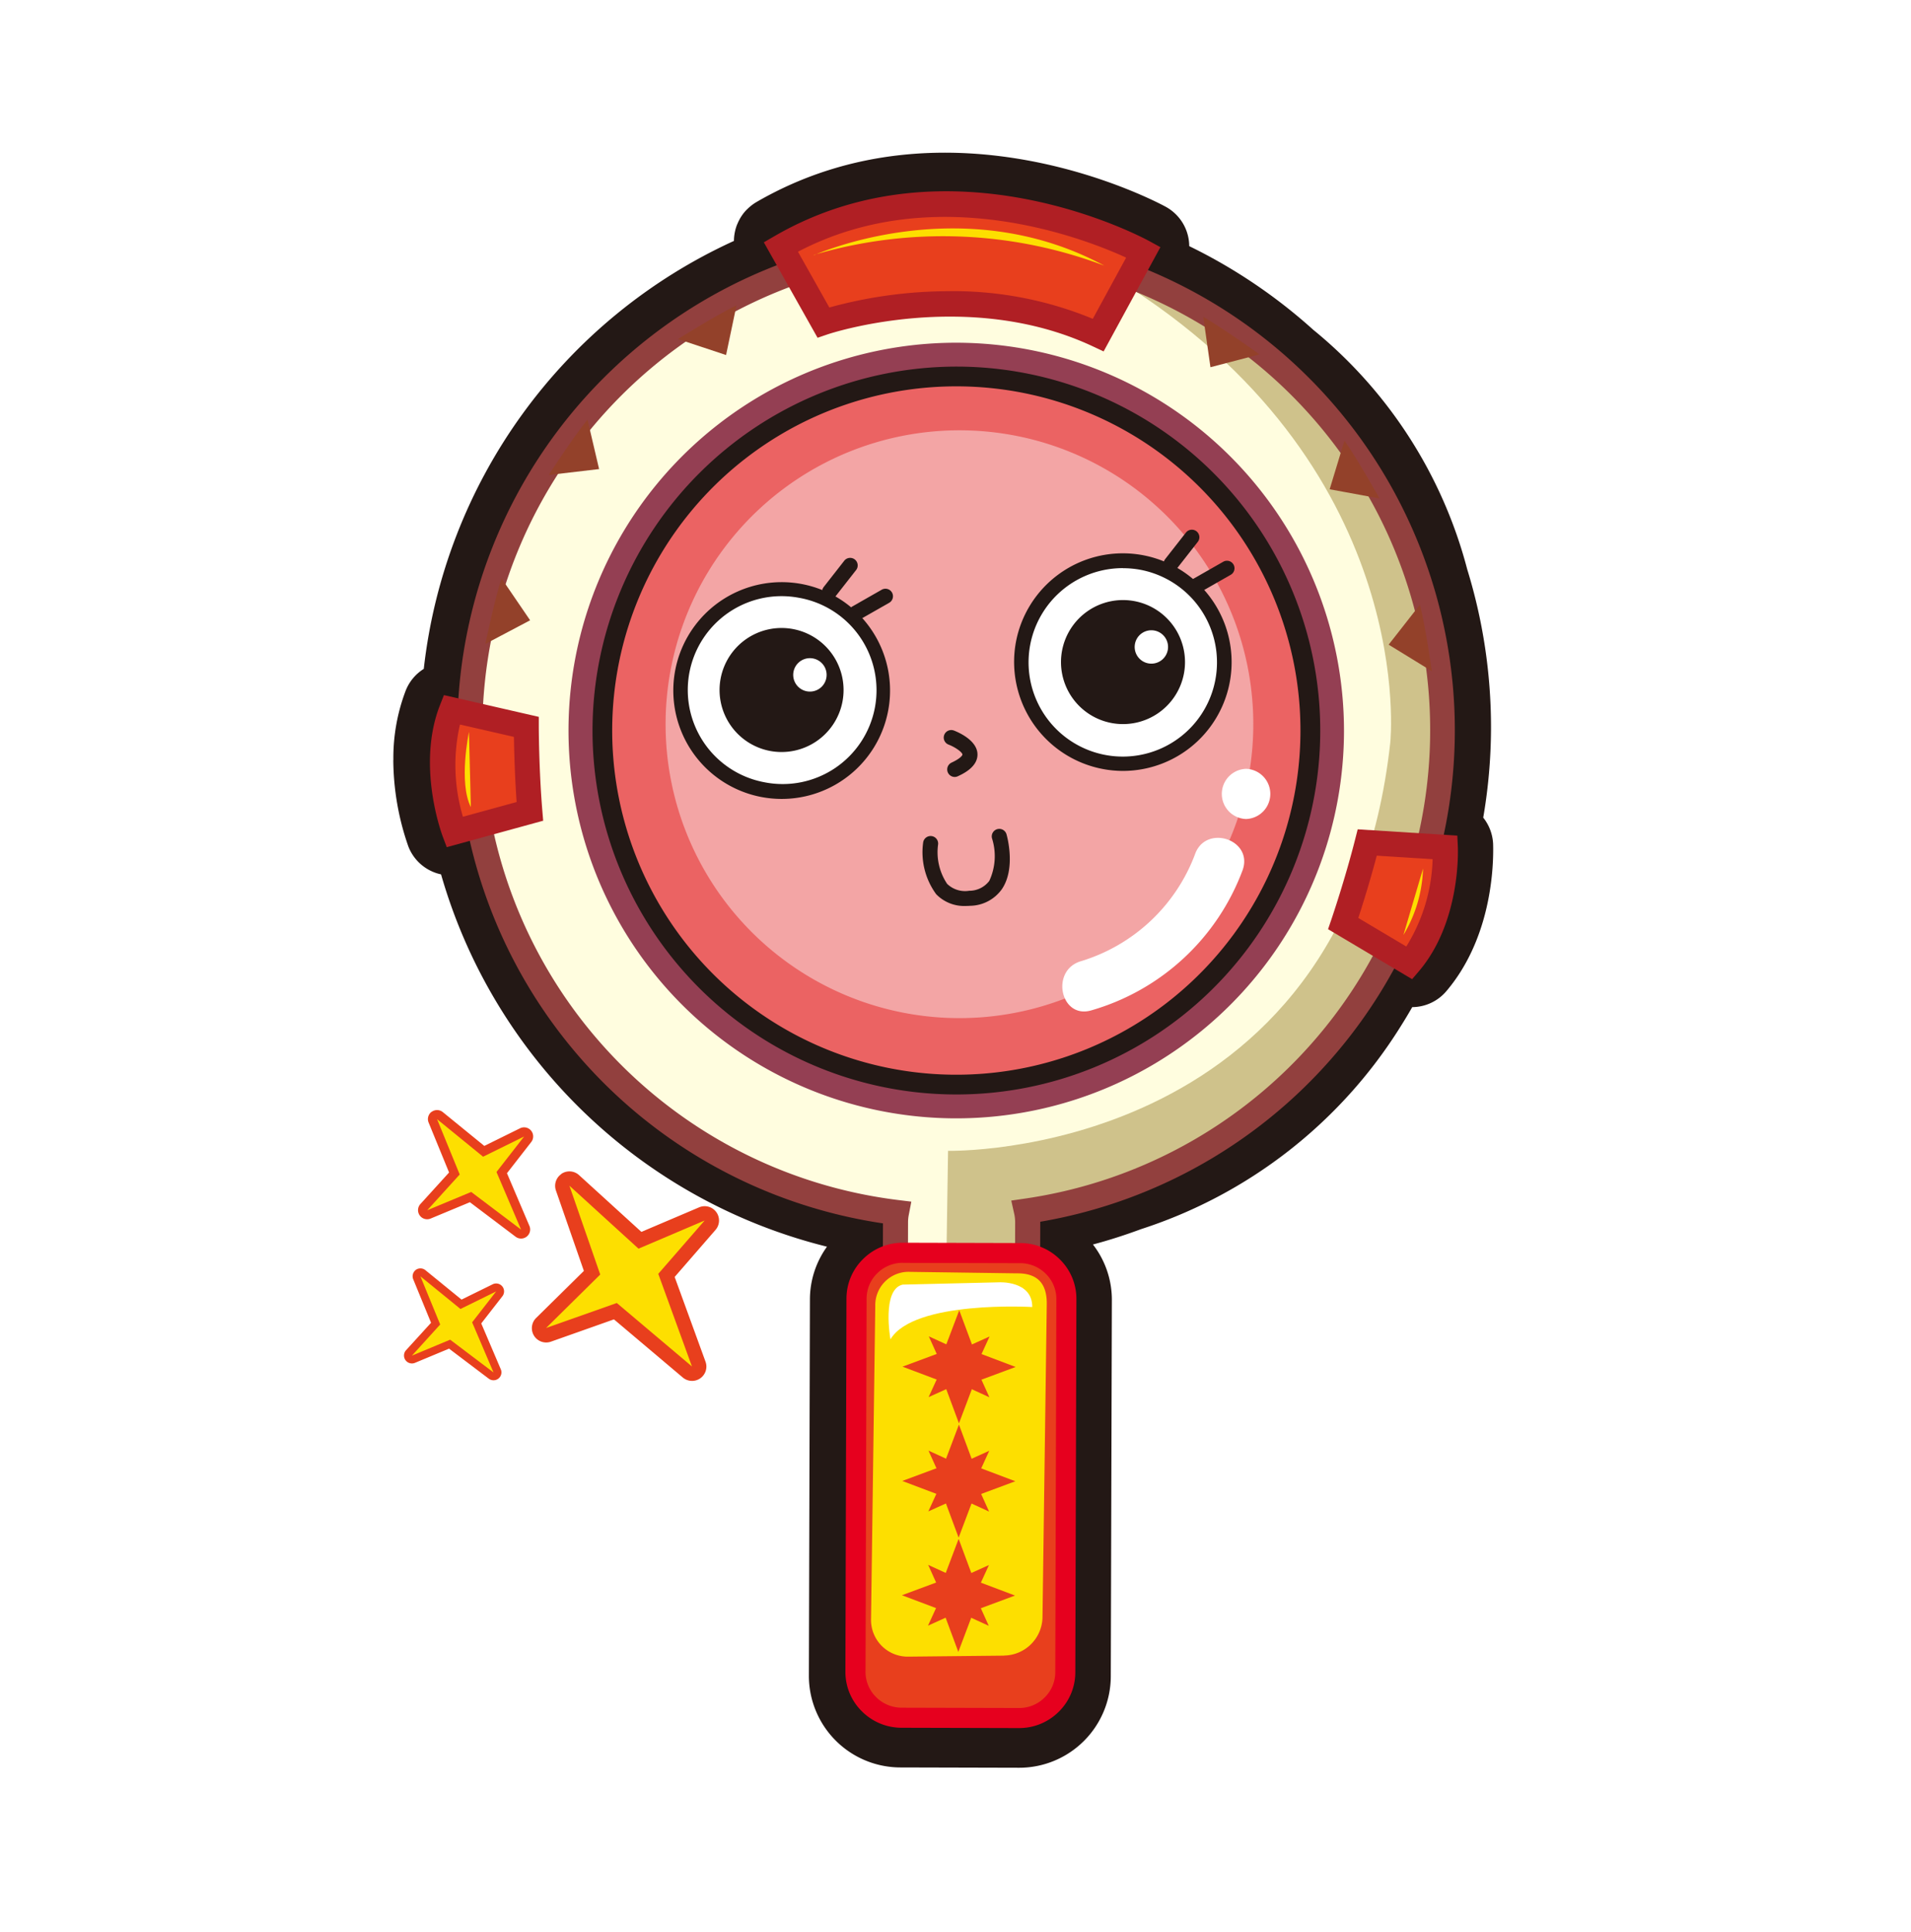 <svg xmlns="http://www.w3.org/2000/svg" width="130" height="131.387" viewBox="0 0 130 131.387">
    <defs>
        <filter id="패스_27224" width="96.214" height="127.887" x="16.5" y="3.5" filterUnits="userSpaceOnUse">
            <feOffset dy="2"/>
            <feGaussianBlur result="blur" stdDeviation="1.5"/>
            <feFlood flood-opacity=".161"/>
            <feComposite in2="blur" operator="in"/>
            <feComposite in="SourceGraphic"/>
        </filter>
        <style>
            .cls-2{fill:#fff}.cls-3{fill:#231815}.cls-4{fill:#fffddf}.cls-10{fill:#e83f1d}.cls-11{fill:#fddf00}.cls-13{fill:#b01f24}.cls-14{fill:#93412a}
        </style>
    </defs>
    <g id="ar_community_v04_marker_magicmagnifying" transform="translate(-197.272 -201.666)">
        <path id="사각형_1156" fill="none" d="M0 0H130V130H0z" transform="translate(197.272 201.666)"/>
        <g filter="url(#패스_27224)" transform="matrix(1, 0, 0, 1, 197.27, 201.67)">
            <path id="패스_27224-2" d="M276.948 315.678s.059-21.924.066-23.74 3.855-4.1 5.57-5.195a44.467 44.467 0 0 0 11.7-10.36c.873-1.1 4.338-4.309 5.1-5.209 3.706-4.354 6.1-9.921 6.1-12.112 0-.39-.013-.609-.013-.607-.041-.8-.143-5.87-.138-7.641v-.134a40.281 40.281 0 0 0-1.771-11.817c-2.453-9.086-10.239-14.889-14.2-18.158l-.03-.025c-2.36-2.117-9.35-8.109-10.761-8.88-.676-.368-16.722-8.937-31.673-.272-1.31.76-10.679 6.81-13.2 9.061a40.606 40.606 0 0 0-12.231 19.857c-.383 1.445-1.808 5.654-2.09 6.371a16.647 16.647 0 0 0-1.1 6.118 22.113 22.113 0 0 0 1.262 7.205c.52 1.381 4.4 9.388 2.223 11.4a7.037 7.037 0 0 0-2.571 5.978c0 .831.094 14.6.1 15.822 0 6.266 4.255 6.265 7.072 5.687 2.6 1.789 10.713-.454 12.819 1.51 1.24 1.157 5.691.552 8-.22s1.626 4 1.62 5.694-.026 9.625-.026 9.625c0 2.657 1.061 6.072 2.772 7.863 3.225 2.829 4.483 3.056 6.407 3.056h14.565c4.211-.002 4.422-8.239 4.428-10.877z" class="cls-2" transform="translate(-197.27 -201.67)"/>
        </g>
        <g id="그룹_4332">
            <g id="그룹_4330">
                <path id="패스_27225" d="M237.276 251.114a25.012 25.012 0 1 0 25.081-24.943 25.039 25.039 0 0 0-25.081 24.943" class="cls-3"/>
                <path id="패스_27226" d="M262.288 276.536h-.07a25.354 25.354 0 0 1 .068-50.707h.072a25.354 25.354 0 0 1-.07 50.707zm0-50.024a24.671 24.671 0 0 0-.066 49.341h.068a24.671 24.671 0 0 0 .068-49.341z" class="cls-3"/>
                <path id="패스_27227" d="M286.933 251.251a24.645 24.645 0 0 1-49.289-.05v-.086a24.645 24.645 0 0 1 49.289.049z" class="cls-3"/>
                <path id="패스_27228" d="M237.3 251.2a24.986 24.986 0 0 0 49.972.05v-.087a24.986 24.986 0 0 0-49.971-.05v.087m.683 0v-.084a24.3 24.3 0 0 1 48.607.049v.084a24.3 24.3 0 0 1-48.607-.049" class="cls-3"/>
                <path id="패스_27229" d="M228.947 251.062a33.357 33.357 0 0 0 29.241 33.138 3.62 3.62 0 0 0-.067.656l-.074 26.991a3.557 3.557 0 0 0 3.539 3.555l1.964.005a3.558 3.558 0 0 0 3.558-3.535l.075-26.991a3.486 3.486 0 0 0-.086-.77 33.308 33.308 0 1 0-38.15-33.048" class="cls-3"/>
                <path id="패스_27230" d="M263.559 315.748h-1.974a3.894 3.894 0 0 1-3.879-3.9l.074-26.991c0-.119.007-.239.02-.361a33.641 33.641 0 0 1 4.487-66.987h.094a33.647 33.647 0 0 1 5.112 66.89 3.731 3.731 0 0 1 .031.483l-.075 26.993a3.893 3.893 0 0 1-3.89 3.873zm-1.272-97.559a33.019 33.019 0 0 0-33 32.874 32.98 32.98 0 0 0 28.942 32.8.335.335 0 0 1 .234.138.341.341 0 0 1 .059.266 3.22 3.22 0 0 0-.06.592l-.075 26.991a3.211 3.211 0 0 0 3.2 3.213l1.964.005h.008a3.209 3.209 0 0 0 3.207-3.2l.076-26.991a3.284 3.284 0 0 0-.078-.7.341.341 0 0 1 .284-.412 32.964 32.964 0 0 0-4.669-65.583z" class="cls-3"/>
                <path id="패스_27231" d="M294.926 250.321a48.056 48.056 0 0 1-.635 7.607 33.383 33.383 0 0 1-4.659 11.786c-3.5 5.513-10.3 12.387-22.83 13.826a.344.344 0 0 0-.3.29l-.378 2.57-4.159-.157.088-5.943a35.28 35.28 0 0 0 13.775-3.285c6.629-3.152 14.874-10.044 16.514-24.975 0-.022.056-.535.055-1.445 0-4.11-1.2-17.883-15.865-28.54a31.04 31.04 0 0 1 8.03 4.782c4.723 3.907 10.355 11.152 10.363 23.484" class="cls-3"/>
                <path id="패스_27232" d="M261.62 286.571l4.8.181.423-2.873c24.535-2.819 27.787-25.9 27.787-25.9a48.032 48.032 0 0 0 .639-7.662c-.016-24.156-21.006-29.413-21.006-29.413 16.42 10.672 17.793 25.165 17.8 29.688 0 .9-.053 1.408-.053 1.408-3.141 28.6-30.286 27.957-30.286 27.957zm.692-.657l.079-5.277a35.22 35.22 0 0 0 13.585-3.314c6.707-3.19 15.049-10.158 16.706-25.248 0-.022.058-.553.057-1.48 0-3.918-1.074-16.527-13.63-26.971a30.462 30.462 0 0 1 5.214 3.458 27.327 27.327 0 0 1 7.046 8.76 31.793 31.793 0 0 1 3.215 14.479 47.679 47.679 0 0 1-.632 7.566 32.931 32.931 0 0 1-4.594 11.621 29.173 29.173 0 0 1-8.209 8.571 31.613 31.613 0 0 1-14.386 5.122.682.682 0 0 0-.6.579l-.334 2.267z" class="cls-3"/>
                <path id="패스_27233" d="M295.259 251.25a33.005 33.005 0 0 1-28.217 32.5.339.339 0 0 0-.232.143.349.349 0 0 0-.06.194.382.382 0 0 0 .008.075 3.157 3.157 0 0 1 .077.686l-.075 26.977a3.207 3.207 0 0 1-3.214 3.192h-1.962a3.21 3.21 0 0 1-3.2-3.2l.077-26.98a3.15 3.15 0 0 1 .059-.592.355.355 0 0 0 .006-.065.34.34 0 0 0-.065-.2.347.347 0 0 0-.234-.138 32.972 32.972 0 0 1-28.916-32.651v-.117a32.972 32.972 0 0 1 65.944.059v.118" class="cls-3"/>
                <path id="패스_27234" d="M228.973 251.189a33.328 33.328 0 0 0 29.216 32.991 3.369 3.369 0 0 0-.065.655l-.076 26.969v.013a3.555 3.555 0 0 0 3.536 3.539h1.962a3.555 3.555 0 0 0 3.556-3.532l.076-26.969v-.009a3.543 3.543 0 0 0-.085-.761 33.344 33.344 0 0 0 28.507-32.834v-.118a33.314 33.314 0 0 0-66.627-.062v.118m.683 0v-.116a32.631 32.631 0 0 1 65.261.06v.116a32.658 32.658 0 0 1-27.924 32.165.685.685 0 0 0-.463.289.677.677 0 0 0-.121.388.669.669 0 0 0 .016.147 2.831 2.831 0 0 1 .069.62l-.076 26.969a2.864 2.864 0 0 1-2.871 2.851h-1.962a2.869 2.869 0 0 1-2.855-2.867l.076-26.972a2.9 2.9 0 0 1 .053-.526.63.63 0 0 0 .013-.13.684.684 0 0 0-.6-.677 32.63 32.63 0 0 1-28.617-32.313" class="cls-3"/>
                <path id="패스_27235" d="M288.062 251.253a25.774 25.774 0 1 1-25.7-25.845 25.773 25.773 0 0 1 25.7 25.845" class="cls-3"/>
                <path id="패스_27236" d="M262.291 277.3h-.075a26.115 26.115 0 0 1 .072-52.23h.072a26.115 26.115 0 0 1 26.04 26.184 26.114 26.114 0 0 1-26.109 26.046zm0-51.547a25.433 25.433 0 0 0-.07 50.865h.073a25.433 25.433 0 0 0 .067-50.865z" class="cls-3"/>
                <path id="패스_27237" d="M285.855 251.247a23.567 23.567 0 1 1-23.5-23.631 23.567 23.567 0 0 1 23.5 23.631" class="cls-3"/>
                <path id="패스_27238" d="M262.289 275.091h-.067a23.909 23.909 0 0 1 .065-47.817h.066a23.909 23.909 0 0 1-.064 47.817zm0-47.134a23.226 23.226 0 0 0-.063 46.451h.065a23.25 23.25 0 0 0 23.224-23.161 23.252 23.252 0 0 0-23.162-23.29z" class="cls-3"/>
                <path id="패스_27239" d="M262.361 224.629a26.554 26.554 0 1 0 26.481 26.627 26.584 26.584 0 0 0-26.481-26.627m-.005 1.634a24.92 24.92 0 1 1-24.988 24.851 24.949 24.949 0 0 1 24.988-24.851" class="cls-3"/>
                <path id="패스_27240" d="M262.291 278.078h-.077a26.9 26.9 0 0 1 .071-53.791h.077a26.9 26.9 0 0 1-.071 53.791zm-.006-53.108a26.213 26.213 0 0 0-.069 52.425h.075a26.213 26.213 0 0 0 .069-52.425h-.075zm.007 51.473h-.073a25.261 25.261 0 0 1 .067-50.521h.071a25.261 25.261 0 0 1-.065 50.521zm-.006-49.838a24.578 24.578 0 0 0-.065 49.155h.071a24.578 24.578 0 0 0 .063-49.155z" class="cls-3"/>
                <path id="패스_27241" d="M266.586 318.828l-8.054-.021a3.168 3.168 0 0 1-3.162-3.153l.071-25.607a3.167 3.167 0 0 1 3.18-3.134l8.055.022a3.164 3.164 0 0 1 3.16 3.151l-.072 25.608a3.163 3.163 0 0 1-3.178 3.134" class="cls-3"/>
                <path id="패스_27242" d="M266.6 319.169h-.012l-8.054-.021a3.5 3.5 0 0 1-3.5-3.495l.071-25.607a3.5 3.5 0 0 1 3.512-3.474h.011l8.054.022a3.5 3.5 0 0 1 2.477 1.028 3.443 3.443 0 0 1 1.025 2.465l-.072 25.608a3.441 3.441 0 0 1-1.027 2.448 3.5 3.5 0 0 1-2.485 1.026zm-7.986-31.915a2.82 2.82 0 0 0-2.829 2.794l-.071 25.607a2.82 2.82 0 0 0 2.822 2.81l8.054.021h.01a2.819 2.819 0 0 0 2-.827 2.761 2.761 0 0 0 .825-1.965l.072-25.609a2.766 2.766 0 0 0-.824-1.979 2.823 2.823 0 0 0-2-.829l-8.054-.023z" class="cls-3"/>
                <path id="패스_27243" d="M265.563 314.525l-6.571.067a2.509 2.509 0 0 1-2.546-2.549l.29-21.442a2.284 2.284 0 0 1 2.416-2.352l7.281.105c1.422-.015 2.068.709 2.046 2.126l-.291 21.443a2.67 2.67 0 0 1-2.625 2.6" class="cls-3"/>
                <path id="패스_27244" d="M258.966 314.934a2.85 2.85 0 0 1-2.861-2.9l.29-21.442a2.621 2.621 0 0 1 2.753-2.688l7.29.1a2.379 2.379 0 0 1 1.776.6 2.509 2.509 0 0 1 .607 1.873l-.292 21.443a3.007 3.007 0 0 1-2.963 2.938l-6.571.068zm.181-26.343a1.948 1.948 0 0 0-2.069 2.015l-.291 21.442a2.149 2.149 0 0 0 .628 1.561 2.231 2.231 0 0 0 1.573.642l6.571-.068a2.321 2.321 0 0 0 2.288-2.265l.291-21.443a1.865 1.865 0 0 0-.408-1.381 1.717 1.717 0 0 0-1.254-.4h-.039z" class="cls-3"/>
                <path id="패스_27245" d="M269.409 315.67a2.755 2.755 0 0 1-.833 1.971 2.814 2.814 0 0 1-2 .817l-8.041-.021a2.815 2.815 0 0 1-2.815-2.793l.073-25.572a2.765 2.765 0 0 1 .835-1.972 2.816 2.816 0 0 1 2-.817l8.04.021a2.816 2.816 0 0 1 2.816 2.794z" class="cls-3"/>
                <path id="패스_27246" d="M255.382 315.645a3.159 3.159 0 0 0 3.155 3.133l8.041.022a3.16 3.16 0 0 0 3.173-3.129l.074-25.563v-.008a3.16 3.16 0 0 0-3.156-3.134l-8.04-.021a3.16 3.16 0 0 0-3.174 3.129l-.073 25.562zm0 0l.683-.01.073-25.562a2.429 2.429 0 0 1 .732-1.73 2.475 2.475 0 0 1 1.757-.719l8.04.021a2.475 2.475 0 0 1 2.475 2.461l-.074 25.563a2.425 2.425 0 0 1-.723 1.722 2.478 2.478 0 0 1-1.765.726l-8.041-.021a2.472 2.472 0 0 1-2.474-2.451z" class="cls-3"/>
                <path id="패스_27247" d="M247.159 254.514c-.446-.425-.5-.487-1.107-.359a1.614 1.614 0 0 0-1.3 1.9c1.514 7.234 8.328 12.509 15.562 14.038a13.125 13.125 0 0 0 5.531.169c1.517-.339 4.435-1.4 3.7-3.429-.542-1.5-3.655-2.288-4.929-2.641a40.6 40.6 0 0 1-17.463-9.682" class="cls-3"/>
                <path id="패스_27248" d="M263.688 270.834a16.694 16.694 0 0 1-3.44-.4c-9.276-1.961-14.632-8.6-15.826-14.3a1.953 1.953 0 0 1 1.559-2.307 1.2 1.2 0 0 1 1.4.435l.011.011a40.12 40.12 0 0 0 17.318 9.6l.18.05c1.538.421 4.4 1.206 4.979 2.8a1.979 1.979 0 0 1-.112 1.69c-.773 1.408-3.132 2.031-3.837 2.188a10.187 10.187 0 0 1-2.232.233zm-17.253-16.4a1.667 1.667 0 0 0-.312.05 1.279 1.279 0 0 0-1.033 1.5c1.148 5.489 6.324 11.877 15.3 13.774a12.553 12.553 0 0 0 5.386.17c1.306-.292 2.882-.932 3.387-1.851a1.308 1.308 0 0 0 .068-1.129c-.458-1.265-3.3-2.045-4.518-2.378l-.181-.05a40.771 40.771 0 0 1-17.608-9.764l-.011-.01c-.245-.228-.327-.307-.478-.307z" class="cls-3"/>
                <path id="패스_27249" d="M269.5 267.2c0 1.306-2.185 2.38-3.737 2.726a12.54 12.54 0 0 1-5.374-.175c-6.454-1.369-13.681-6.154-15.279-13.753a1.267 1.267 0 0 1-.027-.259 1.282 1.282 0 0 1 1.056-1.234c.432-.092.89.3 1.286.683a38.562 38.562 0 0 0 17.091 9.345c.2.055.449.115.729.183 1.317.317 3.769.909 4.165 2a1.459 1.459 0 0 1 .09.484" class="cls-3"/>
                <path id="패스_27250" d="M244.741 255.735a1.627 1.627 0 0 0 .034.329c1.518 7.217 8.322 12.485 15.542 14.017a13.07 13.07 0 0 0 5.519.173c1.358-.3 4.005-1.378 4-3.059a1.761 1.761 0 0 0-.11-.6c-.542-1.495-3.852-2.043-5.124-2.395a38.147 38.147 0 0 1-16.946-9.263c-.444-.425-.991-.9-1.592-.77a1.621 1.621 0 0 0-1.327 1.568m.682 0a.943.943 0 0 1 .786-.9c.292-.062.756.382.978.595a38.9 38.9 0 0 0 17.237 9.428c.207.057.454.116.74.185 1.166.282 3.591.866 3.924 1.785a1.076 1.076 0 0 1 .069.368c0 1.1-2.07 2.081-3.468 2.392a12.228 12.228 0 0 1-5.23-.174c-6.345-1.347-13.449-6.041-15.015-13.49a.951.951 0 0 1-.021-.189" class="cls-3"/>
                <path id="패스_27251" d="M257.775 292.865s-.614-3.424.84-3.745l6.6-.156s2.283-.132 2.276 1.69c0 0-8.12-.48-9.713 2.211" class="cls-3"/>
                <path id="패스_27252" d="M257.775 293.207a.323.323 0 0 1-.061-.006.34.34 0 0 1-.275-.275c-.069-.384-.622-3.759 1.1-4.139a.353.353 0 0 1 .065-.008l6.6-.156a3.113 3.113 0 0 1 2.073.654 1.8 1.8 0 0 1 .552 1.378.341.341 0 0 1-.107.248.348.348 0 0 1-.254.092c-2.2-.13-8.18-.016-9.4 2.044a.342.342 0 0 1-.293.168zm.885-3.746c-.651.18-.728 1.538-.643 2.594 2.108-1.865 7.551-1.814 9.091-1.76a1.046 1.046 0 0 0-.3-.523 2.485 2.485 0 0 0-1.575-.467z" class="cls-3"/>
                <path id="패스_27253" d="M255.875 235.226a.582.582 0 0 1-.607.06c-.291-.2-.23-.68-.1-.99a5.688 5.688 0 0 1 6.441-3.036 4.721 4.721 0 0 1 1.911.736c.494.348 1.766 1.451 1.356 2.109-.3.486-1.788.053-2.253 0a11.705 11.705 0 0 0-6.752 1.12" class="cls-3"/>
                <path id="패스_27254" d="M255.479 235.693a.7.7 0 0 1-.4-.126 1.136 1.136 0 0 1-.216-1.406 6 6 0 0 1 6.816-3.237 4.985 4.985 0 0 1 2.046.793c.087.061 2.113 1.505 1.449 2.568-.364.584-1.426.378-2.2.227-.156-.031-.289-.057-.38-.067a11.307 11.307 0 0 0-6.557 1.084 1.229 1.229 0 0 1-.558.164zm4.895-4.2a5.1 5.1 0 0 0-4.889 2.942c-.1.233-.112.512-.024.573.02.013.079.01.258-.083a11.993 11.993 0 0 1 6.946-1.156c.1.012.256.041.434.076 1.109.215 1.423.163 1.492.081.185-.3-.527-1.129-1.263-1.648a4.33 4.33 0 0 0-1.775-.679 6.654 6.654 0 0 0-1.179-.109z" class="cls-3"/>
                <path id="패스_27255" d="M264.553 233.477a.148.148 0 0 1-.033.094c-.1.136-.633.158-1.579.067-.178-.017-.331-.031-.435-.034a14.773 14.773 0 0 0-7.114 1.54c-.236.119-.292.11-.3.1a.2.2 0 0 1-.007-.058.791.791 0 0 1 .106-.35c1.282-2.344 4.151-3.2 6.425-3a4.262 4.262 0 0 1 1.764.468c.556.313 1.177.872 1.177 1.174" class="cls-3"/>
                <path id="패스_27256" d="M254.74 235.19a.378.378 0 0 0 .183.357.7.7 0 0 0 .623-.1 14.5 14.5 0 0 1 6.951-1.5c.471.011 1.957.284 2.3-.17a.487.487 0 0 0 .1-.3c0-.573-.944-1.242-1.352-1.472a4.668 4.668 0 0 0-1.9-.511c-2.623-.222-5.49.874-6.754 3.182a1.133 1.133 0 0 0-.147.514m.994-.591a6.506 6.506 0 0 1 5.849-2.424 3.942 3.942 0 0 1 1.625.425 3.452 3.452 0 0 1 .916.743 7.332 7.332 0 0 1-1.15-.044c-.181-.018-.336-.033-.461-.037a15.243 15.243 0 0 0-6.779 1.337" class="cls-3"/>
                <path id="패스_27257" d="M250.269 218.072l2.913 5.175s9.816-3.374 18.826.856l3.093-5.675s-13.1-7.155-24.832-.356" class="cls-3"/>
                <path id="패스_27258" d="M272.008 224.444a.339.339 0 0 1-.145-.032c-8.774-4.119-18.473-.876-18.57-.842a.342.342 0 0 1-.408-.156l-2.913-5.175a.34.34 0 0 1 .126-.462c11.759-6.816 25.034.279 25.166.352a.34.34 0 0 1 .136.463l-3.092 5.674a.343.343 0 0 1-.3.178zm-10.149-2.8a24.334 24.334 0 0 1 10 2.015l2.772-5.087c-2-.987-13.526-6.163-23.9-.372l2.611 4.637a30.956 30.956 0 0 1 8.517-1.192z" class="cls-3"/>
                <path id="패스_27259" d="M271.861 223.66c-8.114-3.656-16.875-1.317-18.517-.821l-2.611-4.638c10.374-5.791 21.9-.615 23.9.372z" class="cls-3"/>
                <path id="패스_27260" d="M250.269 218.072l2.913 5.175s9.816-3.374 18.826.856l3.093-5.675s-13.1-7.155-24.832-.356m.932.263a23.573 23.573 0 0 1 15.708-1.973 31.848 31.848 0 0 1 7.253 2.362l-2.45 4.5c-7.867-3.412-16.031-1.427-18.206-.79z" class="cls-3"/>
                <path id="패스_27261" d="M295.437 259.506a12.305 12.305 0 0 1-2.2 7.149l-4.045-2.407c.241-.727.932-2.857 1.5-5.042z" class="cls-3"/>
                <path id="패스_27262" d="M288.784 264.4l4.534 2.7c2.3-2.7 2.461-6.594 2.461-7.643 0-.173-.005-.269-.005-.269l-5.341-.338c-.707 2.794-1.649 5.553-1.649 5.553m.821-.306c.281-.859.852-2.653 1.347-4.53l4.138.261a11.959 11.959 0 0 1-1.937 6.379z" class="cls-3"/>
                <path id="패스_27263" d="M295.437 259.506a12.305 12.305 0 0 1-2.2 7.149l-4.045-2.407c.241-.727.932-2.857 1.5-5.042z" class="cls-3"/>
                <path id="패스_27264" d="M288.784 264.4l4.534 2.7c2.3-2.7 2.461-6.594 2.461-7.643 0-.173-.005-.269-.005-.269l-5.341-.338c-.707 2.794-1.649 5.553-1.649 5.553m.821-.306c.281-.859.852-2.653 1.347-4.53l4.138.261a11.959 11.959 0 0 1-1.937 6.379z" class="cls-3"/>
                <path id="패스_27265" d="M228.138 257.719a15.056 15.056 0 0 1-.7-4.362 9.658 9.658 0 0 1 .5-3.2l4.562 1.043c.008.761.045 3 .221 5.26z" class="cls-3"/>
                <path id="패스_27266" d="M227.1 253.357a15.109 15.109 0 0 0 .817 4.776l5.163-1.416c-.239-2.871-.244-5.787-.244-5.787l-5.11-1.171a9.817 9.817 0 0 0-.626 3.6m.682 0a9.554 9.554 0 0 1 .387-2.8l3.989.914c.013.9.055 2.789.2 4.733l-3.987 1.094a14.711 14.711 0 0 1-.586-3.945" class="cls-3"/>
                <path id="패스_27267" d="M228.138 257.719a15.056 15.056 0 0 1-.7-4.362 9.658 9.658 0 0 1 .5-3.2l4.562 1.043c.008.761.045 3 .221 5.26z" class="cls-3"/>
                <path id="패스_27268" d="M227.1 253.357a15.109 15.109 0 0 0 .817 4.776l5.163-1.416c-.239-2.871-.244-5.787-.244-5.787l-5.11-1.171a9.817 9.817 0 0 0-.626 3.6m.682 0a9.554 9.554 0 0 1 .387-2.8l3.989.914c.013.9.055 2.789.2 4.733l-3.987 1.094a14.711 14.711 0 0 1-.586-3.945" class="cls-3"/>
                <path id="패스_27269" d="M252.486 218.658s10.1-4.605 19.932.693a31.258 31.258 0 0 0-19.835-.753z" class="cls-3"/>
                <path id="패스_27270" d="M252.751 218.546a31.268 31.268 0 0 1 19.666.8c-8.9-4.795-18.015-1.478-19.666-.8m-.265.112s.091-.041.265-.112l-.168.052z" class="cls-3"/>
                <path id="패스_27271" d="M228.911 251.279s-.729 3.464.131 5.146" class="cls-3"/>
                <path id="패스_27272" d="M228.738 256.581c-.9-1.77-.192-5.226-.161-5.372l.668.14c-.007.034-.693 3.366.1 4.921z" class="cls-3"/>
                <path id="패스_27273" d="M294.249 260.638a9.351 9.351 0 0 1-1.341 4.543" class="cls-3"/>
                <path id="패스_27274" d="M293.211 265.337l-.607-.313a9.227 9.227 0 0 0 1.3-4.358l.681-.058a9.619 9.619 0 0 1-1.374 4.729z" class="cls-3"/>
                <path id="패스_27275" d="M230.519 244.61c.173-.78.464-2.054.746-3.065l1.341 1.965z" class="cls-3"/>
                <path id="패스_27276" d="M230.031 245.254l3.073-1.62-1.962-2.874c-.493 1.534-1.111 4.494-1.111 4.494m.984-1.291c.113-.5.248-1.065.388-1.61l.706 1.034z" class="cls-3"/>
                <path id="패스_27277" d="M292.4 245.212l1.466-1.874c.216 1.027.424 2.318.545 3.107z" class="cls-3"/>
                <path id="패스_27278" d="M291.894 245.3l2.961 1.817s-.424-2.994-.816-4.556zm1.009-.181l.772-.986c.1.553.2 1.13.282 1.632z" class="cls-3"/>
                <path id="패스_27279" d="M288.292 234.4l.693-2.276c.571.88 1.23 2.009 1.628 2.7z" class="cls-3"/>
                <path id="패스_27280" d="M287.854 234.663l3.417.627s-1.475-2.64-2.4-3.956zm.876-.534l.365-1.2c.3.479.6.981.852 1.421z" class="cls-3"/>
                <path id="패스_27281" d="M279.975 225.879l-.337-2.355c.89.555 1.965 1.3 2.619 1.759z" class="cls-3"/>
                <path id="패스_27282" d="M279.2 222.862l.492 3.444 3.361-.879s-2.454-1.767-3.853-2.565m.883 1.351c.47.307.954.637 1.373.926l-1.2.313z" class="cls-3"/>
                <path id="패스_27283" d="M263.411 295.487a.346.346 0 0 0-.2.2l-.74 1.961-.73-1.965a.348.348 0 0 0-.2-.2l-1.962-.74 1.967-.73a.343.343 0 0 0 .2-.2l.74-1.961.731 1.965a.343.343 0 0 0 .2.2l1.961.741z" class="cls-3"/>
                <path id="패스_27284" d="M258.606 294.738l2.813 1.063 1.048 2.819 1.063-2.813 2.819-1.048-2.813-1.063-1.048-2.819-1.062 2.813zm1.946.005l1.111-.412a.686.686 0 0 0 .4-.4l.419-1.109.413 1.111a.682.682 0 0 0 .4.4l1.109.419-1.111.413a.679.679 0 0 0-.4.4l-.42 1.108-.413-1.111a.682.682 0 0 0-.4-.4z" class="cls-3"/>
                <path id="패스_27285" d="M263.3 294.61a.349.349 0 0 0-.031.142.325.325 0 0 0 .031.14l.566 1.254-1.251-.573a.339.339 0 0 0-.282 0l-1.254.566.574-1.251a.337.337 0 0 0 .03-.143.342.342 0 0 0-.03-.14l-.566-1.253 1.251.573a.342.342 0 0 0 .282 0l1.254-.566z" class="cls-3"/>
                <path id="패스_27286" d="M260.391 296.825l2.083-.942 2.079.953-.941-2.084.953-2.079-2.084.941-2.079-.952.941 2.083zm1.379-1.373l.194-.422a.693.693 0 0 0 .062-.285.67.67 0 0 0-.061-.28l-.191-.424.422.194a.686.686 0 0 0 .566 0l.423-.191-.194.422a.692.692 0 0 0 0 .566l.191.423-.422-.193a.682.682 0 0 0-.566 0z" class="cls-3"/>
                <path id="패스_27287" d="M263.39 303.313a.339.339 0 0 0-.2.2l-.741 1.962-.729-1.966a.349.349 0 0 0-.2-.2l-1.962-.74 1.966-.73a.343.343 0 0 0 .2-.2l.741-1.961.731 1.965a.342.342 0 0 0 .2.2l1.961.741z" class="cls-3"/>
                <path id="패스_27288" d="M258.585 302.564l2.813 1.062 1.048 2.82 1.063-2.813 2.819-1.048-2.814-1.063-1.047-2.819-1.063 2.813zm1.946.005l1.111-.413a.685.685 0 0 0 .4-.4l.418-1.11.413 1.112a.679.679 0 0 0 .4.4l1.109.42-1.111.413a.685.685 0 0 0-.4.4l-.419 1.109-.413-1.111a.681.681 0 0 0-.4-.4z" class="cls-3"/>
                <path id="패스_27289" d="M263.28 302.436a.349.349 0 0 0-.031.142.325.325 0 0 0 .031.14l.566 1.254-1.246-.572a.342.342 0 0 0-.282 0l-1.254.567.573-1.251a.357.357 0 0 0 .031-.143.345.345 0 0 0-.03-.14l-.567-1.254 1.251.573a.345.345 0 0 0 .283 0l1.254-.566z" class="cls-3"/>
                <path id="패스_27290" d="M260.369 304.65l2.084-.941 2.078.952-.94-2.083.953-2.079-2.085.941-2.079-.953.941 2.084zm1.38-1.372l.193-.422a.693.693 0 0 0 .062-.285.681.681 0 0 0-.06-.28l-.192-.424.423.193a.68.68 0 0 0 .565 0l.424-.191-.194.422a.693.693 0 0 0-.062.285.667.667 0 0 0 .061.28l.191.424-.422-.194a.686.686 0 0 0-.566 0z" class="cls-3"/>
                <path id="패스_27291" d="M263.368 311.138a.349.349 0 0 0-.2.2l-.741 1.962-.729-1.966a.347.347 0 0 0-.2-.2l-1.962-.741 1.965-.73a.341.341 0 0 0 .2-.2l.741-1.962.73 1.965a.343.343 0 0 0 .2.2l1.962.741z" class="cls-3"/>
                <path id="패스_27292" d="M258.563 310.39l2.814 1.062 1.047 2.819 1.063-2.813 2.819-1.047-2.813-1.064-1.048-2.819-1.063 2.814zm1.946 0l1.111-.413a.681.681 0 0 0 .4-.4l.419-1.109.413 1.111a.685.685 0 0 0 .4.4l1.11.419-1.112.414a.679.679 0 0 0-.4.4l-.419 1.109-.412-1.111a.684.684 0 0 0-.4-.4z" class="cls-3"/>
                <path id="패스_27293" d="M263.259 310.261a.338.338 0 0 0-.031.143.343.343 0 0 0 .03.14l.566 1.253-1.25-.573a.345.345 0 0 0-.283 0l-1.253.567.573-1.251a.335.335 0 0 0 .03-.142.346.346 0 0 0-.03-.141l-.566-1.257 1.251.573a.342.342 0 0 0 .282 0l1.255-.567z" class="cls-3"/>
                <path id="패스_27294" d="M260.348 312.476l2.084-.941 2.078.952-.941-2.084.953-2.079-2.084.942-2.079-.953.941 2.084zm1.379-1.372l.194-.423a.69.69 0 0 0 .062-.285.67.67 0 0 0-.061-.28l-.191-.423.422.193a.686.686 0 0 0 .566 0l.423-.192-.193.423a.672.672 0 0 0-.062.285.681.681 0 0 0 .06.28l.191.423-.422-.193a.68.68 0 0 0-.565 0z" class="cls-3"/>
                <path id="패스_27295" d="M235.065 233.259c.442-.665 1.173-1.748 1.8-2.59l.543 2.316z" class="cls-3"/>
                <path id="패스_27296" d="M234.378 233.684l3.45-.4-.794-3.388c-1.013 1.253-2.656 3.792-2.656 3.792m1.382-.849c.285-.423.616-.905.943-1.363l.285 1.219z" class="cls-3"/>
                <path id="패스_27297" d="M298.51 259.453c0 1.73-.3 6.11-3.112 9.415a2.73 2.73 0 0 1-2.058.959.34.34 0 0 0-.293.172c-.265.461-.536.911-.806 1.337a32.46 32.46 0 0 1-17.448 13.607c-1.111.411-2.2.76-3.259 1.041a.343.343 0 0 0-.236.22.347.347 0 0 0-.018.11.341.341 0 0 0 .072.208 5.777 5.777 0 0 1 1.215 3.551l-.072 25.628a5.893 5.893 0 0 1-5.916 5.857l-8.055-.021a5.9 5.9 0 0 1-5.885-5.87l.071-25.626a5.8 5.8 0 0 1 1.1-3.383.343.343 0 0 0 .065-.2.373.373 0 0 0-.022-.118.34.34 0 0 0-.238-.213 36.109 36.109 0 0 1-26.015-25.085.341.341 0 0 0-.258-.239 2.727 2.727 0 0 1-1.985-1.707 17.652 17.652 0 0 1-.993-5.737 12.506 12.506 0 0 1 .815-4.6 2.711 2.711 0 0 1 1.092-1.314.343.343 0 0 0 .158-.252 36.231 36.231 0 0 1 20.907-28.834.344.344 0 0 0 .2-.311.232.232 0 0 0 0-.036c0-.075.006-.156.015-.237l.013-.1a2.567 2.567 0 0 1 .05-.256l.008-.039a2.617 2.617 0 0 1 .1-.313l.034-.078c.031-.071.065-.143.1-.214l.045-.083a2.56 2.56 0 0 1 .155-.238l.023-.033a2.851 2.851 0 0 1 .206-.24l.066-.064a2.386 2.386 0 0 1 .183-.163l.075-.06a2.629 2.629 0 0 1 .278-.188c12.911-7.483 26.92 0 27.511.322a2.734 2.734 0 0 1 1.421 2.381.34.34 0 0 0 .192.3 36.116 36.116 0 0 1 8.379 5.655l.093.077a31.085 31.085 0 0 1 10.259 16.034 36.036 36.036 0 0 1 1.605 10.641v.129a35.988 35.988 0 0 1-.524 5.968.378.378 0 0 0 0 .058.341.341 0 0 0 .073.212 2.733 2.733 0 0 1 .6 1.568c0 .005.007.145.008.394" class="cls-3"/>
                <path id="패스_27298" d="M224.027 253.359a18.048 18.048 0 0 0 1.016 5.857 3.069 3.069 0 0 0 2.233 1.92 36.439 36.439 0 0 0 26.254 25.323 6.145 6.145 0 0 0-1.161 3.58l-.071 25.606v.022a6.235 6.235 0 0 0 6.225 6.211l8.055.021a6.233 6.233 0 0 0 6.258-6.2l.073-25.606v-.024a6.139 6.139 0 0 0-1.287-3.759c1.111-.295 2.2-.648 3.278-1.046a32.649 32.649 0 0 0 17.63-13.749q.429-.678.813-1.35a3.067 3.067 0 0 0 2.315-1.079c2.885-3.391 3.194-7.868 3.192-9.636 0-.265-.007-.412-.007-.412a3.1 3.1 0 0 0-.671-1.762 36.335 36.335 0 0 0 .529-6.026v-.13a36.381 36.381 0 0 0-1.617-10.728 31.244 31.244 0 0 0-10.37-16.209l-.084-.067a36.385 36.385 0 0 0-8.458-5.709 3.07 3.07 0 0 0-1.6-2.678c-.6-.326-14.77-7.9-27.845-.318a3.232 3.232 0 0 0-.313.211l-.085.068c-.071.059-.14.12-.205.184-.025.024-.051.047-.075.072a3.179 3.179 0 0 0-.234.273l-.023.034c-.063.086-.12.175-.174.266l-.053.1c-.042.079-.08.16-.116.243l-.038.086a3.05 3.05 0 0 0-.11.335c-.006.02-.009.041-.014.06a2.913 2.913 0 0 0-.056.29c-.006.036-.01.071-.014.107-.01.092-.016.184-.017.277v.035a36.466 36.466 0 0 0-21.1 29.108 3.063 3.063 0 0 0-1.229 1.478 12.84 12.84 0 0 0-.839 4.723m.683 0a12.173 12.173 0 0 1 .791-4.473 2.374 2.374 0 0 1 .956-1.149.682.682 0 0 0 .316-.5 35.892 35.892 0 0 1 20.709-28.561.683.683 0 0 0 .4-.588.521.521 0 0 0 0-.055c0-.073.006-.146.014-.215 0-.028.006-.055.01-.083.011-.076.026-.152.043-.225a.455.455 0 0 0 .011-.049 2.556 2.556 0 0 1 .087-.26l.012-.027.017-.04c.028-.065.058-.129.1-.2l.037-.065a2.412 2.412 0 0 1 .135-.208l.026-.037a2.083 2.083 0 0 1 .174-.2l.03-.029.027-.027c.051-.049.1-.1.161-.143l.019-.015.046-.037a2.4 2.4 0 0 1 .244-.165c12.746-7.387 26.592.008 27.175.326a2.394 2.394 0 0 1 1.244 2.084.681.681 0 0 0 .384.609 35.716 35.716 0 0 1 8.3 5.6l.024.021.045.036.037.03a30.744 30.744 0 0 1 10.145 15.859l.008.024a35.677 35.677 0 0 1 1.586 10.528v.126a35.745 35.745 0 0 1-.519 5.913.658.658 0 0 0-.01.116.682.682 0 0 0 .148.425 2.394 2.394 0 0 1 .524 1.372c0 .01.007.143.007.377 0 1.692-.291 5.975-3.03 9.194a2.393 2.393 0 0 1-1.8.839.683.683 0 0 0-.587.342c-.269.47-.531.9-.8 1.325a32.131 32.131 0 0 1-17.266 13.466l-.024.008c-1.093.4-2.175.75-3.216 1.026a.682.682 0 0 0-.471.441.668.668 0 0 0-.037.22.69.69 0 0 0 .142.416 5.442 5.442 0 0 1 1.145 3.343v.021l-.072 25.607a5.474 5.474 0 0 1-1.631 3.894 5.534 5.534 0 0 1-3.944 1.622l-8.054-.021a5.559 5.559 0 0 1-5.545-5.53v-.019l.072-25.606a5.455 5.455 0 0 1 1.032-3.184.678.678 0 0 0 .129-.4.688.688 0 0 0-.043-.236.68.68 0 0 0-.477-.426 35.77 35.77 0 0 1-25.76-24.849.679.679 0 0 0-.514-.479 2.382 2.382 0 0 1-1.737-1.494 17.265 17.265 0 0 1-.972-5.617" class="cls-3"/>
                <path id="패스_27299" d="M246.263 225.028l-2.239-.745c.682-.415 1.8-1.087 2.728-1.584z" class="cls-3"/>
                <path id="패스_27300" d="M243.222 224.376l3.3 1.1.716-3.4c-1.448.706-4.012 2.309-4.012 2.309m1.612-.183c.437-.262.941-.558 1.431-.835l-.257 1.225z" class="cls-3"/>
                <path id="패스_27301" d="M237.483 251.285a24.846 24.846 0 1 0 24.917-24.777 24.873 24.873 0 0 0-24.914 24.777" class="cls-4"/>
                <path id="패스_27302" fill="#f49e11" d="M262.331 276.855h-.072a25.531 25.531 0 0 1-25.432-25.572 25.531 25.531 0 0 1 25.5-25.432h.071a25.5 25.5 0 0 1-.068 51zm-24.139-25.568a24.166 24.166 0 0 0 24.071 24.2h.068a24.137 24.137 0 0 0 .064-48.273h-.067a24.163 24.163 0 0 0-24.136 24.07z"/>
                <path id="패스_27303" d="M229.209 251.233a33.136 33.136 0 0 0 29.047 32.916 3.5 3.5 0 0 0-.066.652l-.074 26.811a3.534 3.534 0 0 0 3.515 3.532h1.951a3.535 3.535 0 0 0 3.534-3.512l.075-26.811a3.518 3.518 0 0 0-.085-.766 33.086 33.086 0 1 0-37.9-32.827" class="cls-4"/>
                <path id="패스_27304" fill="#cfc28b" d="M261.665 286.506l.1-6.567s26.964.639 30.084-27.77c0 0 1.937-18.175-17.624-30.89 0 0 25.137 6.295 20.231 36.828 0 0-3.231 22.924-27.6 25.725l-.419 2.854z"/>
                <path id="패스_27305" fill="#92403e" d="M263.588 315.958H261.627a4.381 4.381 0 0 1-4.364-4.385l.075-26.7a33.925 33.925 0 0 1-28.956-33.627 33.972 33.972 0 0 1 33.947-33.819h.094a33.91 33.91 0 0 1 5.615 67.336v.052l-.075 26.788a4.38 4.38 0 0 1-4.375 4.355zm-33.5-64.713a32.218 32.218 0 0 0 28.272 32.039l.907.111-.173.9a2.57 2.57 0 0 0-.05.489l-.076 26.791a2.673 2.673 0 0 0 2.663 2.674h1.955a2.67 2.67 0 0 0 2.669-2.658l.075-26.789a2.653 2.653 0 0 0-.064-.579l-.2-.9.908-.132a32.2 32.2 0 0 0-4.56-64.068h-.089a32.261 32.261 0 0 0-32.24 32.116z"/>
                <path id="패스_27306" d="M287.931 251.424a25.6 25.6 0 1 1-25.531-25.673 25.6 25.6 0 0 1 25.532 25.673" class="cls-3"/>
                <path id="패스_27307" fill="#eb6363" d="M285.738 251.417a23.41 23.41 0 1 1-23.345-23.474 23.41 23.41 0 0 1 23.345 23.474"/>
                <path id="패스_27308" fill="#943f53" d="M262.4 224.976a26.377 26.377 0 1 0 26.3 26.45 26.406 26.406 0 0 0-26.3-26.45m0 1.624a24.753 24.753 0 1 1-24.821 24.685A24.781 24.781 0 0 1 262.4 226.6"/>
                <path id="패스_27309" d="M266.6 318.547l-8-.021a3.146 3.146 0 0 1-3.141-3.131l.071-25.436a3.144 3.144 0 0 1 3.158-3.113l8 .022a3.143 3.143 0 0 1 3.14 3.13l-.072 25.437a3.141 3.141 0 0 1-3.157 3.112" class="cls-10"/>
                <path id="패스_27310" d="M265.581 314.273l-6.526.068a2.493 2.493 0 0 1-2.529-2.533l.288-21.3a2.268 2.268 0 0 1 2.4-2.336l7.234.1c1.412-.015 2.054.7 2.032 2.111l-.29 21.3a2.65 2.65 0 0 1-2.608 2.583" class="cls-11"/>
                <path id="패스_27311" fill="#e6001e" d="M266.6 319.2h-.012l-7.987-.021a3.813 3.813 0 0 1-2.7-1.121 3.755 3.755 0 0 1-1.118-2.688l.072-25.391a3.763 3.763 0 0 1 1.134-2.684 3.81 3.81 0 0 1 2.691-1.106h.013l7.986.022a3.808 3.808 0 0 1 2.7 1.12 3.755 3.755 0 0 1 1.118 2.689l-.074 25.392a3.755 3.755 0 0 1-1.119 2.67 3.81 3.81 0 0 1-2.704 1.118zm-7.916-31.645a2.458 2.458 0 0 0-1.734.712 2.409 2.409 0 0 0-.726 1.716l-.073 25.391a2.4 2.4 0 0 0 .716 1.717 2.46 2.46 0 0 0 1.738.723l7.987.021a2.433 2.433 0 0 0 1.75-.721 2.4 2.4 0 0 0 .717-1.7l.074-25.393a2.4 2.4 0 0 0-.717-1.718 2.456 2.456 0 0 0-1.737-.722l-7.987-.021z"/>
                <path id="패스_27312" d="M244.624 295.02a.488.488 0 0 1-.588-.031l-4.9-4.136-4.549 1.61a.487.487 0 0 1-.5-.806l3.464-3.421-2-5.755a.49.49 0 0 1 .187-.563h.005a.486.486 0 0 1 .6.047l4.472 4.071 4.214-1.793a.487.487 0 0 1 .558.768l-2.968 3.411 2.194 6.033a.486.486 0 0 1-.179.565h-.005" class="cls-11"/>
                <path id="패스_27313" d="M235.463 281.515a.972.972 0 0 0-.372 1.125l1.9 5.466-3.247 3.2a.974.974 0 0 0 1.009 1.612l4.285-1.516 4.684 3.956a.978.978 0 0 0 1.176.062l.011-.009a.973.973 0 0 0 .358-1.13l-2.1-5.764 2.78-3.2a.974.974 0 0 0-1.116-1.535l-3.927 1.67-4.241-3.861a.973.973 0 0 0-1.192-.092l-.011.007m.548.806l4.7 4.281 4.5-1.915-3.156 3.628 2.292 6.3-5.113-4.317-4.81 1.7 3.683-3.636z" class="cls-10"/>
                <path id="패스_27314" d="M232.9 285.535a.309.309 0 0 1-.373 0l-3.249-2.454-2.829 1.178a.309.309 0 0 1-.348-.493l2.079-2.29-1.467-3.582a.308.308 0 0 1 .1-.363.308.308 0 0 1 .379.008l2.977 2.428 2.611-1.283a.31.31 0 0 1 .381.468l-1.765 2.267 1.6 3.749a.309.309 0 0 1-.093.365h-.005" class="cls-11"/>
                <path id="패스_27315" d="M226.628 277.286a.618.618 0 0 0-.2.726l1.393 3.4-1.949 2.144a.619.619 0 0 0 .7.987l2.666-1.109 3.107 2.346a.618.618 0 0 0 .748 0l.006-.005a.616.616 0 0 0 .188-.73l-1.528-3.583 1.652-2.122a.618.618 0 0 0-.76-.935l-2.433 1.2-2.823-2.3a.62.62 0 0 0-.759-.017l-.008.005m.376.492l3.131 2.554 2.789-1.372-1.877 2.411 1.672 3.918-3.392-2.561-2.992 1.247 2.21-2.434z" class="cls-10"/>
                <path id="패스_27316" d="M231.016 295.22a.272.272 0 0 1-.326 0l-2.827-2.136-2.463 1.026a.269.269 0 0 1-.3-.429l1.809-1.993-1.277-3.116a.269.269 0 0 1 .087-.316.267.267 0 0 1 .329.007l2.592 2.114 2.272-1.118a.269.269 0 0 1 .33.408l-1.535 1.971 1.393 3.262a.267.267 0 0 1-.081.317" class="cls-11"/>
                <path id="패스_27317" d="M225.554 288.042a.539.539 0 0 0-.172.632l1.213 2.96-1.7 1.865a.539.539 0 0 0 .606.86l2.319-.966 2.7 2.042a.54.54 0 0 0 .651 0l.005-.005a.534.534 0 0 0 .163-.635l-1.329-3.117 1.438-1.847a.538.538 0 0 0-.662-.814l-2.117 1.04-2.456-2a.539.539 0 0 0-.661-.016l-.006.005m.326.429l2.725 2.22 2.426-1.192-1.633 2.1 1.455 3.409-2.951-2.228-2.6 1.085 1.923-2.118z" class="cls-10"/>
                <path id="패스_27318" d="M257.846 292.758s-.61-3.4.834-3.72l6.554-.155s2.267-.131 2.26 1.679c0 0-8.066-.476-9.648 2.2" class="cls-2"/>
                <path id="패스_27319" d="M250.39 218.463l2.894 5.14s9.75-3.35 18.7.851l3.072-5.637s-13.015-7.107-24.666-.354" class="cls-10"/>
                <path id="패스_27320" d="M272.348 225.568l-.727-.341c-8.518-4-17.966-.849-18.061-.816l-.671.229-3.656-6.493.729-.422c11.929-6.913 24.954.044 25.5.343l.749.409zm-10.481-4.1a24.885 24.885 0 0 1 9.745 1.882l2.268-4.162c-2.833-1.3-13.005-5.292-22.324-.4l2.134 3.792a30.7 30.7 0 0 1 8.177-1.108z" class="cls-13"/>
                <path id="패스_27321" d="M288.648 264.483s.935-2.74 1.638-5.516l5.306.336s.223 4.73-2.44 7.859z" class="cls-10"/>
                <path id="패스_27322" d="M293.335 268.264l-5.719-3.4.224-.655c.009-.027.933-2.742 1.618-5.45l.174-.687 6.777.428.036.764c.009.207.2 5.105-2.643 8.452zm-3.661-4.163l3.264 1.941a11.851 11.851 0 0 0 1.791-5.939l-3.8-.239c-.458 1.742-.971 3.366-1.255 4.236z" class="cls-13"/>
                <path id="패스_27323" d="M233.072 251.1s.006 2.9.243 5.749l-5.128 1.406s-1.693-4.494-.19-8.317z" class="cls-10"/>
                <path id="패스_27324" d="M227.663 259.286l-.274-.728c-.074-.2-1.791-4.848-.187-8.931l.269-.684 6.453 1.479v.679c0 .029.009 2.9.24 5.68l.059.706zm.9-8.342a12.344 12.344 0 0 0 .2 6.272l3.654-1c-.128-1.807-.17-3.519-.184-4.431z" class="cls-13"/>
                <path id="패스_27325" d="M252.592 219.045s10.033-4.574 19.8.689a31.044 31.044 0 0 0-19.7-.748z" class="cls-11"/>
                <path id="패스_27326" d="M229.174 251.449s-.724 3.441.13 5.113" class="cls-11"/>
                <path id="패스_27327" d="M294.077 260.745a9.3 9.3 0 0 1-1.333 4.513" class="cls-11"/>
                <path id="패스_27328" d="M230.287 245.464s.613-2.941 1.1-4.464l1.948 2.855z" class="cls-14"/>
                <path id="패스_27329" d="M294.678 247.317s-.42-2.975-.81-4.526l-2.13 2.721z" class="cls-14"/>
                <path id="패스_27330" d="M291.118 235.567s-1.464-2.623-2.387-3.93l-1.006 3.307z" class="cls-14"/>
                <path id="패스_27331" d="M282.954 225.77s-2.438-1.756-3.827-2.549l.489 3.421z" class="cls-14"/>
            </g>
            <path id="패스_27332" d="M262.527 290.783l1.041 2.8 2.795 1.056-2.8 1.041-1.056 2.794-1.04-2.8-2.8-1.055 2.8-1.041z" class="cls-10"/>
            <path id="패스_27333" d="M260.455 292.556l2.065.946 2.07-.935-.947 2.065.935 2.07-2.066-.946-2.07.935.946-2.065z" class="cls-10"/>
            <path id="패스_27334" d="M262.506 298.557l1.04 2.8 2.795 1.056-2.8 1.041-1.056 2.794-1.04-2.8-2.795-1.055 2.8-1.04z" class="cls-10"/>
            <path id="패스_27335" d="M260.434 300.329l2.065.946 2.07-.935-.946 2.065.934 2.07-2.064-.946-2.07.935.946-2.065z" class="cls-10"/>
            <path id="패스_27336" d="M262.485 306.33l1.04 2.8 2.795 1.056-2.8 1.04-1.056 2.794-1.04-2.8-2.795-1.055 2.8-1.04z" class="cls-10"/>
            <path id="패스_27337" d="M260.412 308.1l2.065.946 2.071-.935-.947 2.065.935 2.07-2.065-.946-2.07.935.945-2.065z" class="cls-10"/>
            <g id="그룹_4331">
                <path id="패스_27338" d="M234.6 233.971s1.631-2.522 2.638-3.766l.789 3.365z" class="cls-14"/>
                <path id="패스_27339" d="M243.389 224.726s2.547-1.593 3.986-2.294l-.711 3.382z" class="cls-14"/>
                <path id="패스_27340" fill="#f3a5a5" d="M282.53 250.909a19.99 19.99 0 1 1-20-19.976 19.991 19.991 0 0 1 20 19.976"/>
                <path id="패스_27341" d="M282.038 253.957a1.708 1.708 0 0 0 0 3.414 1.708 1.708 0 0 0 0-3.414" class="cls-2"/>
                <path id="패스_27342" d="M278.563 259.774a12.012 12.012 0 0 1-7.779 7.274c-2.085.638-1.358 3.975.75 3.331a15.583 15.583 0 0 0 10.274-9.542c.725-2.078-2.521-3.135-3.245-1.063" class="cls-2"/>
                <path id="패스_27343" d="M272.4 253.474a6.895 6.895 0 1 1 8.043-5.511 6.893 6.893 0 0 1-8.043 5.511" class="cls-2"/>
                <path id="패스_27344" d="M273.683 254.1a7.417 7.417 0 0 1-7.3-8.768 7.4 7.4 0 1 1 7.3 8.768zm-.03-13.793a6.409 6.409 0 1 0 1.186.111 6.441 6.441 0 0 0-1.186-.106z" class="cls-3"/>
                <path id="패스_27345" d="M272.892 250.843a4.218 4.218 0 1 1 4.921-3.372 4.218 4.218 0 0 1-4.921 3.372" class="cls-3"/>
                <path id="패스_27346" d="M275.387 246.784a1.135 1.135 0 1 1 1.325-.908 1.135 1.135 0 0 1-1.325.908" class="cls-2"/>
            </g>
            <path id="패스_27347" d="M278.749 241.964a.512.512 0 0 1-.254-.956l1.985-1.132a.512.512 0 1 1 .508.889L279 241.9a.505.505 0 0 1-.251.064zm-1.811-1.447a.511.511 0 0 1-.4-.827l1.409-1.8a.512.512 0 0 1 .807.631l-1.409 1.8a.512.512 0 0 1-.407.196z" class="cls-3"/>
            <path id="패스_27348" d="M249.174 255.374a6.895 6.895 0 1 1 8.044-5.512 6.895 6.895 0 0 1-8.044 5.512" class="cls-2"/>
            <path id="패스_27349" d="M250.456 256.005a7.466 7.466 0 0 1-1.376-.128 7.372 7.372 0 1 1 1.376.128zm-.018-13.792a6.383 6.383 0 0 0-1.17 12.657 6.383 6.383 0 1 0 2.344-12.548 6.444 6.444 0 0 0-1.174-.109z" class="cls-3"/>
            <path id="패스_27350" d="M249.666 252.743a4.218 4.218 0 1 1 4.92-3.372 4.219 4.219 0 0 1-4.92 3.372" class="cls-3"/>
            <path id="패스_27351" d="M252.16 248.684a1.136 1.136 0 1 1 1.325-.908 1.134 1.134 0 0 1-1.325.908" class="cls-2"/>
            <path id="패스_27352" d="M262.967 263.285a2.649 2.649 0 0 1-2.009-.8 4.834 4.834 0 0 1-.887-3.51.512.512 0 0 1 1.016.13 3.871 3.871 0 0 0 .616 2.677 1.756 1.756 0 0 0 1.5.469 1.7 1.7 0 0 0 1.369-.674 4 4 0 0 0 .184-2.891.512.512 0 0 1 .983-.286c.028.094.665 2.332-.324 3.759a2.7 2.7 0 0 1-2.135 1.114c-.11.008-.212.012-.313.012zm-.746-8.774a.512.512 0 0 1-.215-.977c.618-.286.739-.5.738-.545 0-.145-.447-.489-.956-.684a.512.512 0 0 1 .363-.957c.264.1 1.582.647 1.616 1.6.032.88-.994 1.355-1.331 1.512a.512.512 0 0 1-.215.051zm-6.7-10.647a.512.512 0 0 1-.254-.957l1.986-1.132a.512.512 0 0 1 .507.89l-1.985 1.132a.519.519 0 0 1-.253.067zm-1.81-1.447a.507.507 0 0 1-.316-.109.513.513 0 0 1-.087-.719l1.408-1.8a.513.513 0 0 1 .807.632l-1.409 1.8a.51.51 0 0 1-.402.196z" class="cls-3"/>
        </g>
    </g>
</svg>
